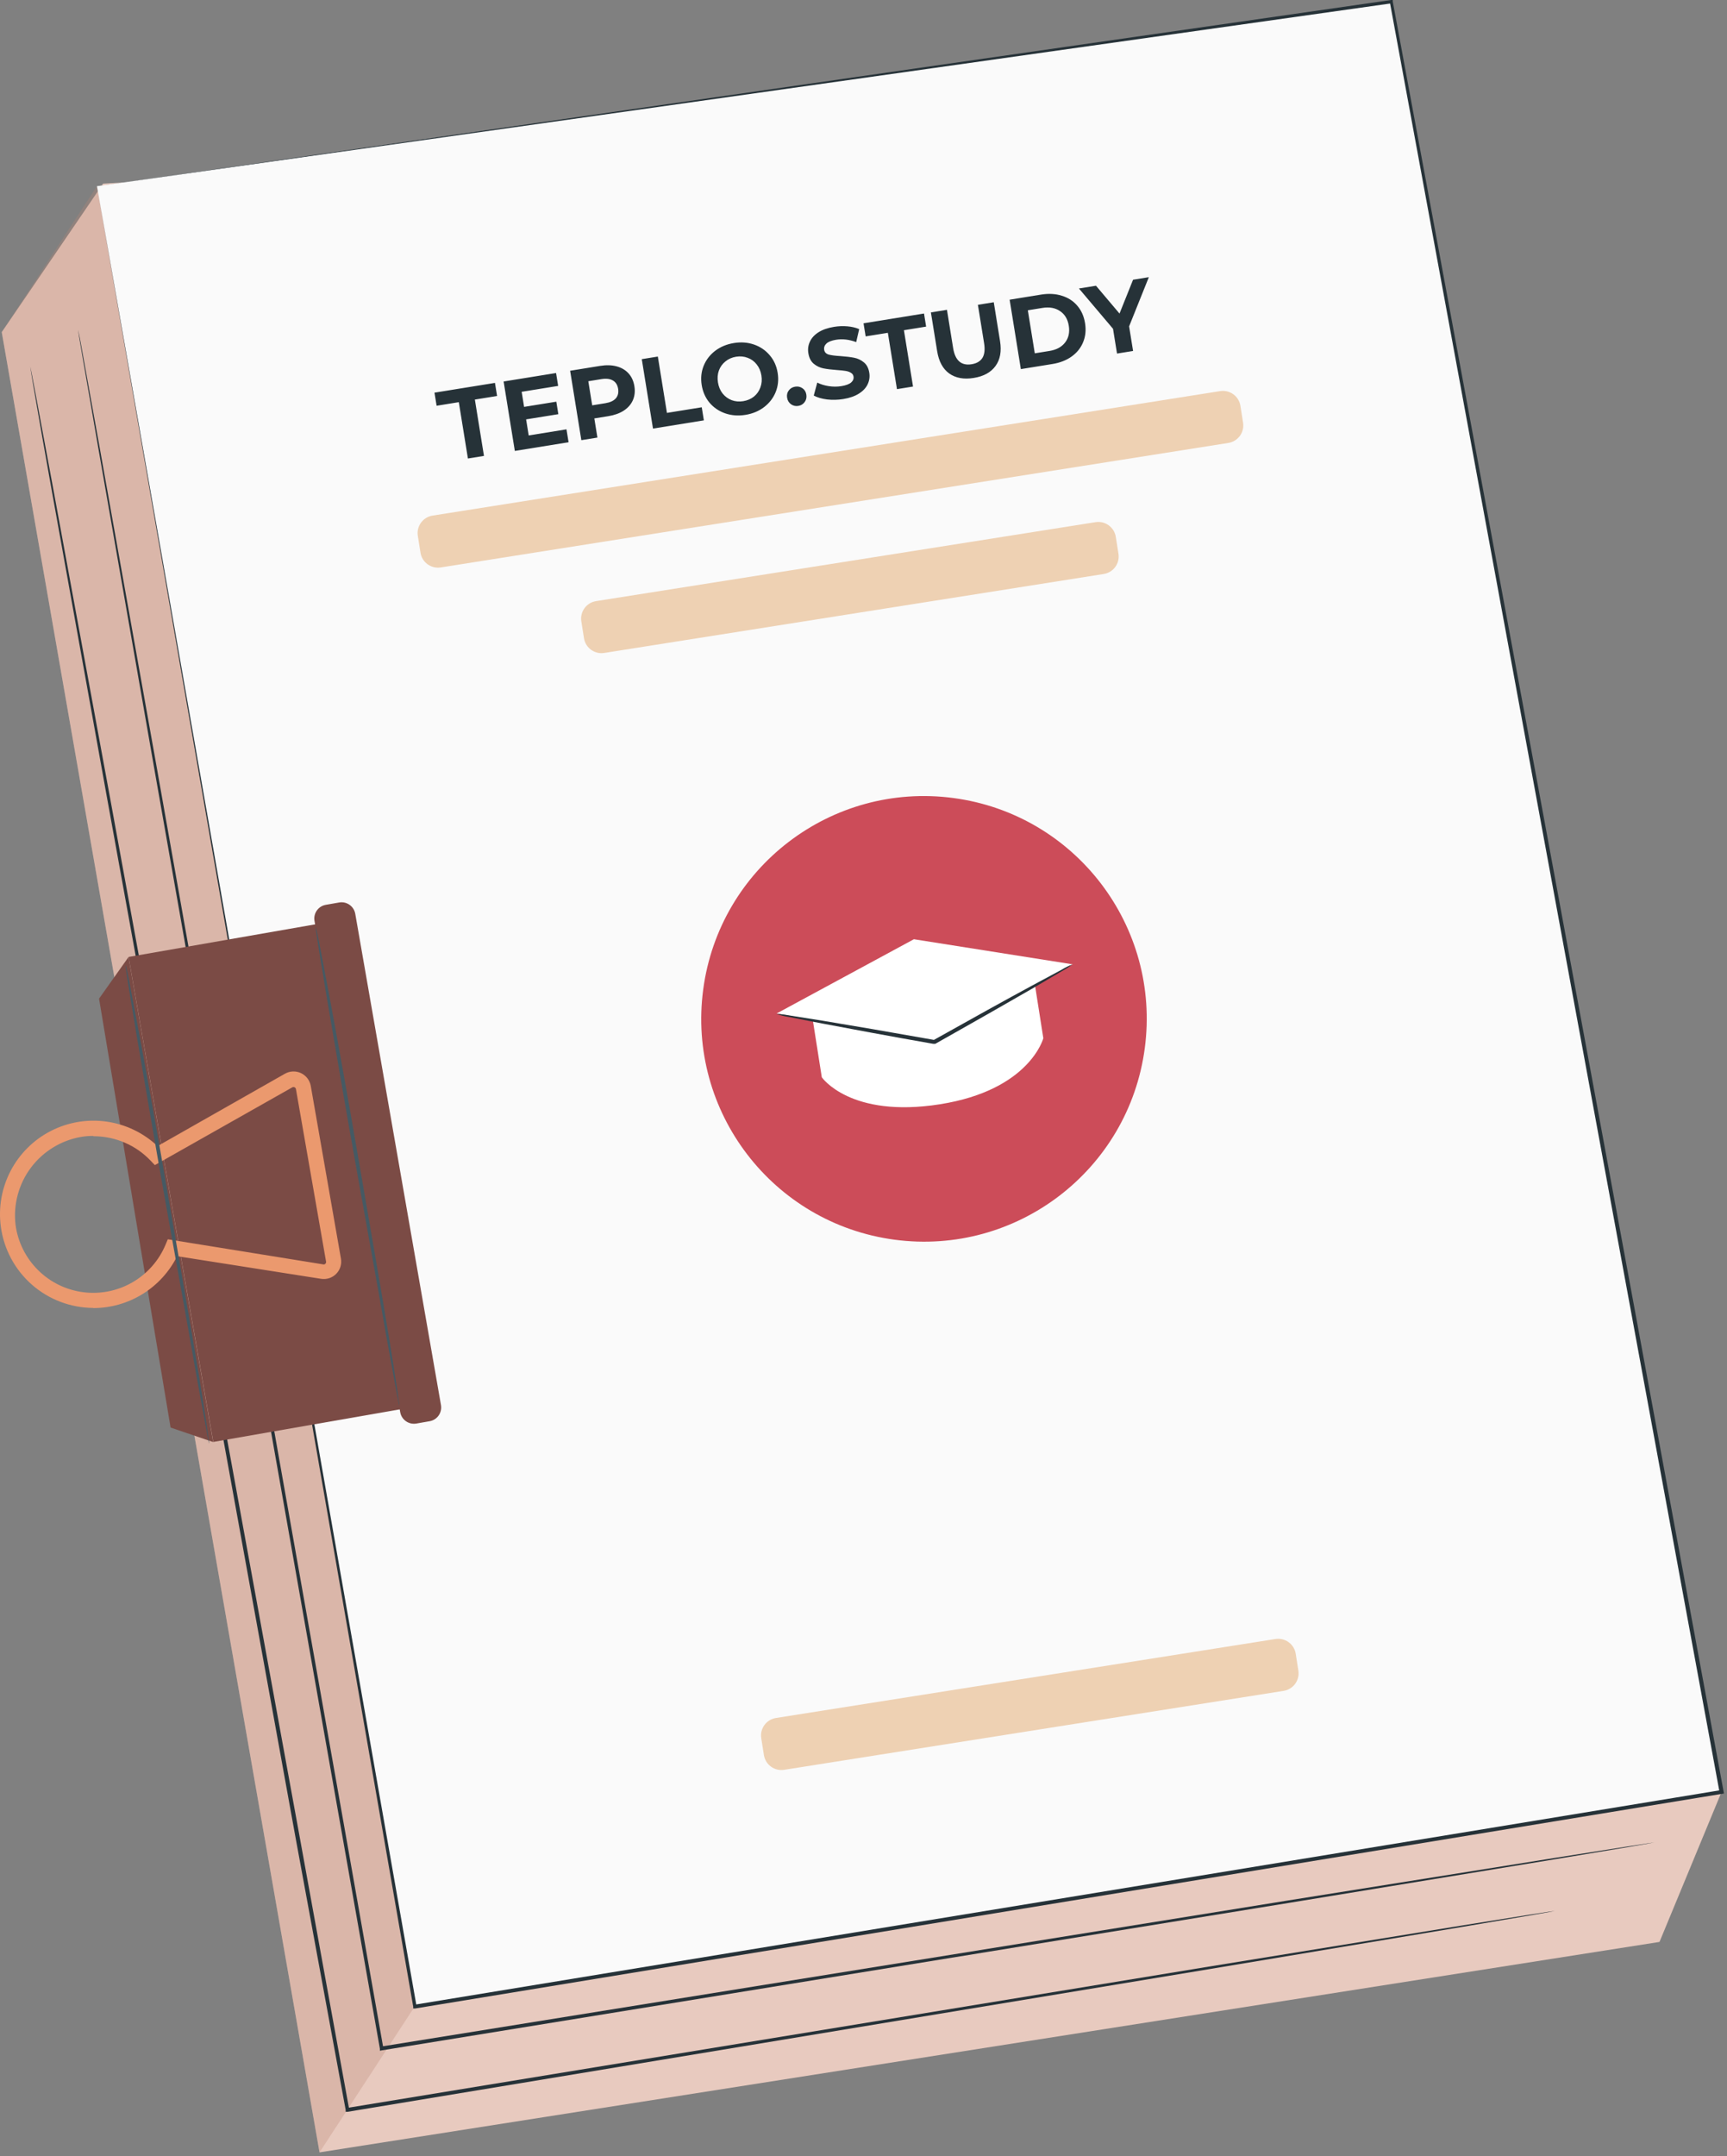 <?xml version="1.0" encoding="UTF-8"?> <svg xmlns="http://www.w3.org/2000/svg" viewBox="0 0 106.562 133" fill="none"><rect x="0" y="0" width="106.562" height="133" fill="#808080" stroke="none"/><path d="M0.108 20.487L19.716 132.765L102.397 119.785L106.229 110.525L83.859 6.706L6.359 11.329L0.108 20.487Z" fill="#E8CABF"></path><path opacity="0.3" d="M19.716 132.765L25.59 123.766L5.982 11.483L0.108 20.487L19.716 132.765Z" fill="#B78876"></path><path d="M5.983 11.483L25.59 123.766L106.23 110.525L85.855 0.093L5.983 11.483Z" fill="#FAFAFA"></path><path d="M5.983 11.487L85.841 0H85.938V0.093C91.654 30.932 98.733 69.157 106.35 110.502L106.374 110.628L106.248 110.651L104.918 110.869L25.609 123.891H25.497V123.78C13.963 57.465 6.155 12.473 5.983 11.487C6.155 12.478 14.056 57.451 25.702 123.747L25.572 123.659L104.876 110.637L106.206 110.418L106.104 110.562C98.486 69.213 91.445 30.988 85.757 0.126L85.869 0.205L5.983 11.487Z" fill="#263238"></path><path d="M70.637 64.657C71.637 57.133 66.348 50.223 58.824 49.224C51.3 48.224 44.39 53.512 43.39 61.036C42.39 68.56 47.679 75.47 55.203 76.47C62.727 77.47 69.637 72.181 70.637 64.657Z" fill="#CC4C59"></path><path d="M50.708 66.45L50.085 62.492L63.791 60.32L64.377 64.041C64.377 64.041 63.54 67.241 57.996 68.115C52.452 68.989 50.708 66.45 50.708 66.45Z" fill="white"></path><path d="M47.922 62.515L57.702 64.255L66.185 59.483L56.391 57.935L47.922 62.515Z" fill="white"></path><path d="M75.288 24.125L26.691 31.804C26.094 31.899 25.687 32.458 25.781 33.055L25.946 34.093C26.04 34.689 26.599 35.096 27.196 35.002L75.793 27.322C76.389 27.228 76.796 26.668 76.702 26.072L76.538 25.034C76.444 24.438 75.884 24.031 75.288 24.125Z" fill="#EED1B3"></path><path d="M67.598 32.209L36.779 37.079C36.183 37.173 35.776 37.733 35.87 38.329L36.034 39.367C36.128 39.963 36.688 40.37 37.284 40.276L68.104 35.406C68.7 35.312 69.107 34.752 69.013 34.156L68.849 33.117C68.754 32.521 68.195 32.114 67.598 32.209Z" fill="#EED1B3"></path><path d="M78.7 101.1L47.881 105.971C47.284 106.065 46.877 106.624 46.972 107.221L47.136 108.259C47.23 108.855 47.789 109.262 48.386 109.168L79.205 104.298C79.801 104.203 80.208 103.644 80.114 103.047L79.95 102.009C79.856 101.413 79.296 101.006 78.7 101.1Z" fill="#EED1B3"></path><path d="M102.076 113.646L101.685 113.72L100.532 113.92L96.072 114.664L79.511 117.38L23.562 126.473L23.441 126.496V126.375C22.66 121.934 21.837 117.283 21 112.544C16.498 87.081 12.442 64.041 9.508 47.35C8.052 39.006 6.875 32.258 6.057 27.588C5.657 25.263 5.345 23.445 5.127 22.212C5.024 21.598 4.945 21.133 4.889 20.817C4.834 20.501 4.82 20.352 4.82 20.352C4.82 20.352 4.857 20.515 4.917 20.817C4.978 21.119 5.061 21.603 5.173 22.212C5.396 23.445 5.722 25.254 6.145 27.579C6.978 32.23 8.182 38.992 9.67 47.326C12.624 64.013 16.707 87.053 21.214 112.511C22.051 117.246 22.869 121.901 23.655 126.343L23.511 126.24L79.478 117.227L96.049 114.585L100.513 113.883L101.671 113.706L102.076 113.646Z" fill="#263238"></path><path d="M95.941 117.869L95.574 117.943L94.486 118.134L90.272 118.85L74.608 121.464L21.45 130.263H21.329V130.147L18.274 113.557C13.721 88.443 9.6 65.725 6.614 49.27C5.135 41.048 3.935 34.388 3.108 29.783C2.703 27.486 2.382 25.7 2.177 24.482C2.075 23.882 1.991 23.421 1.94 23.086C1.889 22.752 1.866 22.621 1.866 22.621C1.866 22.621 1.903 22.775 1.964 23.086L2.229 24.482C2.452 25.696 2.787 27.477 3.215 29.77L6.796 49.242C9.8 65.697 13.949 88.415 18.529 113.516C19.562 119.203 20.576 124.77 21.548 130.123L21.408 130.026L74.571 121.31L90.244 118.766L94.462 118.092L95.555 117.924L95.941 117.869Z" fill="#263238"></path><path d="M7.931 59.032L6.112 61.599L10.526 88.057L13.153 88.95L7.931 59.032Z" fill="#7B4B45"></path><path d="M20.524 56.829L7.934 59.028L13.161 88.944L25.75 86.745L20.524 56.829Z" fill="#7B4B45"></path><path d="M20.926 55.669L20.105 55.812C19.637 55.893 19.324 56.339 19.406 56.807L24.694 87.109C24.776 87.577 25.222 87.891 25.69 87.809L26.51 87.666C26.978 87.584 27.291 87.138 27.21 86.67L21.921 56.368C21.839 55.9 21.394 55.587 20.926 55.669Z" fill="#7B4B45"></path><path d="M5.754 80.677C4.359 80.671 3.013 80.161 1.965 79.24C0.917 78.319 0.237 77.05 0.052 75.668C-0.108 74.487 0.102 73.285 0.653 72.228C1.205 71.171 2.07 70.31 3.13 69.765C4.19 69.22 5.393 69.017 6.573 69.184C7.754 69.35 8.853 69.879 9.721 70.696L17.581 66.231C17.731 66.146 17.9 66.098 18.073 66.092C18.246 66.085 18.417 66.12 18.574 66.194C18.73 66.268 18.867 66.379 18.971 66.516C19.076 66.654 19.146 66.814 19.176 66.985L21.036 77.63C21.067 77.8 21.056 77.974 21.006 78.139C20.955 78.303 20.865 78.453 20.744 78.576C20.624 78.698 20.475 78.79 20.311 78.843C20.148 78.896 19.974 78.909 19.804 78.881L10.93 77.486C10.45 78.448 9.711 79.256 8.797 79.822C7.883 80.387 6.829 80.686 5.754 80.686V80.677ZM5.754 70.068C5.52 70.067 5.287 70.084 5.056 70.119C3.805 70.323 2.681 71.001 1.917 72.013C1.154 73.025 0.811 74.293 0.959 75.551C1.1 76.604 1.583 77.581 2.335 78.332C3.086 79.083 4.064 79.565 5.117 79.705C6.17 79.844 7.24 79.634 8.161 79.105C9.082 78.576 9.804 77.759 10.214 76.779L10.354 76.444L19.953 77.993C19.975 77.998 19.999 77.997 20.021 77.989C20.043 77.982 20.063 77.969 20.078 77.951C20.095 77.935 20.107 77.915 20.114 77.893C20.122 77.872 20.124 77.848 20.12 77.826L18.26 67.175C18.255 67.152 18.245 67.131 18.231 67.112C18.216 67.093 18.198 67.078 18.176 67.068C18.155 67.058 18.132 67.052 18.109 67.052C18.085 67.052 18.062 67.058 18.041 67.068L9.554 71.868L9.302 71.603C8.848 71.123 8.3 70.74 7.692 70.48C7.084 70.219 6.429 70.085 5.768 70.087L5.754 70.068Z" fill="#EB996E"></path><path d="M24.636 86.713C24.605 86.616 24.583 86.517 24.571 86.416C24.529 86.193 24.478 85.909 24.408 85.56C24.268 84.783 24.073 83.7 23.831 82.398C23.366 79.705 22.696 76.031 21.971 71.97C21.245 67.91 20.627 64.227 20.162 61.525C19.943 60.213 19.766 59.139 19.641 58.358C19.585 58.004 19.543 57.716 19.511 57.493C19.489 57.393 19.48 57.292 19.483 57.19C19.514 57.286 19.539 57.384 19.557 57.483C19.604 57.707 19.664 57.99 19.734 58.339C19.883 59.116 20.087 60.2 20.334 61.497C20.831 64.162 21.497 67.85 22.194 71.924C22.892 75.998 23.543 79.695 23.98 82.37C24.203 83.709 24.371 84.793 24.482 85.541C24.533 85.918 24.58 86.207 24.599 86.411C24.623 86.51 24.636 86.612 24.636 86.713Z" fill="#455A64"></path><path d="M12.903 89.053C12.875 88.953 12.853 88.852 12.838 88.75C12.796 88.532 12.745 88.248 12.679 87.895C12.535 87.118 12.34 86.034 12.098 84.737C11.633 82.039 10.963 78.365 10.238 74.305C9.512 70.245 8.898 66.562 8.429 63.864C8.21 62.548 8.033 61.474 7.908 60.697C7.852 60.339 7.81 60.055 7.778 59.832C7.756 59.731 7.746 59.628 7.75 59.525C7.785 59.622 7.811 59.721 7.829 59.823C7.871 60.046 7.931 60.33 8.001 60.678C8.15 61.455 8.354 62.539 8.601 63.832C9.098 66.501 9.763 70.185 10.461 74.263C11.159 78.342 11.81 82.03 12.252 84.704C12.47 86.044 12.642 87.127 12.749 87.881C12.8 88.257 12.847 88.546 12.865 88.746C12.89 88.846 12.903 88.949 12.903 89.053Z" fill="#455A64"></path><path d="M66.177 59.483C65.974 59.638 65.76 59.777 65.535 59.897L63.74 60.953C62.214 61.836 60.098 63.041 57.754 64.362L57.712 64.385H57.67H57.573C54.899 63.92 52.457 63.455 50.736 63.134L48.667 62.729C48.41 62.69 48.158 62.628 47.913 62.543C48.172 62.555 48.43 62.585 48.685 62.632L50.764 62.962C52.522 63.25 54.95 63.669 57.619 64.143H57.712H57.629C59.977 62.827 62.107 61.646 63.675 60.799L65.512 59.813C65.723 59.683 65.945 59.572 66.177 59.483Z" fill="#263238"></path><path d="M28.31 24.807L26.94 25.029L26.809 24.221L30.541 23.618L30.672 24.426L29.301 24.647L29.863 28.122L28.872 28.282L28.31 24.807ZM34.954 26.483L35.083 27.279L31.767 27.815L31.075 23.532L34.311 23.009L34.44 23.804L32.188 24.168L32.339 25.098L34.327 24.777L34.451 25.548L32.463 25.869L32.623 26.86L34.954 26.483ZM37.033 22.569C37.412 22.508 37.751 22.518 38.049 22.599C38.35 22.68 38.596 22.825 38.784 23.033C38.973 23.241 39.093 23.504 39.144 23.822C39.195 24.136 39.164 24.424 39.051 24.685C38.938 24.942 38.75 25.156 38.49 25.328C38.232 25.495 37.913 25.609 37.534 25.671L36.672 25.81L36.863 26.991L35.871 27.151L35.179 22.869L37.033 22.569ZM37.349 24.872C37.646 24.824 37.863 24.724 37.997 24.573C38.131 24.417 38.179 24.221 38.141 23.984C38.102 23.744 37.995 23.573 37.819 23.471C37.643 23.366 37.406 23.337 37.108 23.385L36.301 23.516L36.541 25.003L37.349 24.872ZM39.6 22.154L40.591 21.994L41.153 25.469L43.301 25.122L43.431 25.929L40.292 26.436L39.6 22.154ZM45.999 25.59C45.554 25.662 45.137 25.631 44.747 25.497C44.362 25.363 44.04 25.145 43.782 24.843C43.527 24.537 43.366 24.174 43.298 23.754C43.23 23.334 43.269 22.94 43.415 22.573C43.564 22.202 43.801 21.892 44.124 21.643C44.452 21.393 44.839 21.232 45.283 21.16C45.728 21.088 46.143 21.12 46.529 21.254C46.915 21.388 47.237 21.608 47.495 21.914C47.754 22.215 47.916 22.576 47.984 22.996C48.052 23.416 48.012 23.812 47.862 24.184C47.712 24.551 47.476 24.859 47.152 25.108C46.828 25.357 46.444 25.518 45.999 25.59ZM45.863 24.745C46.115 24.704 46.335 24.61 46.52 24.463C46.705 24.312 46.838 24.123 46.918 23.897C47.003 23.67 47.024 23.423 46.981 23.158C46.938 22.893 46.841 22.666 46.689 22.477C46.541 22.288 46.356 22.152 46.133 22.071C45.911 21.986 45.672 21.964 45.42 22.004C45.167 22.045 44.948 22.141 44.763 22.293C44.578 22.44 44.443 22.627 44.358 22.854C44.277 23.081 44.258 23.326 44.301 23.591C44.344 23.857 44.439 24.084 44.587 24.273C44.739 24.462 44.927 24.599 45.15 24.685C45.372 24.766 45.61 24.786 45.863 24.745ZM49.257 25.038C49.09 25.065 48.94 25.03 48.807 24.935C48.675 24.839 48.595 24.706 48.567 24.534C48.539 24.359 48.573 24.209 48.67 24.084C48.766 23.956 48.898 23.878 49.065 23.851C49.233 23.824 49.382 23.856 49.514 23.948C49.646 24.036 49.726 24.167 49.754 24.342C49.781 24.514 49.748 24.666 49.652 24.798C49.556 24.931 49.425 25.011 49.257 25.038ZM52.036 24.614C51.697 24.669 51.362 24.677 51.029 24.639C50.7 24.596 50.427 24.516 50.212 24.4L50.428 23.599C50.633 23.704 50.869 23.777 51.135 23.818C51.401 23.859 51.66 23.859 51.913 23.818C52.195 23.772 52.396 23.698 52.518 23.594C52.638 23.487 52.688 23.364 52.665 23.225C52.649 23.123 52.594 23.046 52.502 22.994C52.414 22.937 52.302 22.899 52.169 22.879C52.041 22.858 51.866 22.84 51.646 22.825C51.307 22.8 51.028 22.766 50.807 22.722C50.587 22.678 50.387 22.583 50.208 22.436C50.034 22.288 49.923 22.072 49.878 21.786C49.837 21.537 49.868 21.302 49.971 21.081C50.072 20.855 50.248 20.661 50.498 20.499C50.752 20.337 51.075 20.224 51.467 20.161C51.74 20.117 52.012 20.106 52.284 20.129C52.556 20.152 52.799 20.209 53.015 20.3L52.83 21.102C52.399 20.941 51.985 20.893 51.589 20.957C51.312 21.002 51.113 21.08 50.993 21.192C50.877 21.302 50.831 21.431 50.855 21.578C50.878 21.725 50.972 21.823 51.134 21.872C51.301 21.916 51.546 21.948 51.872 21.966C52.21 21.991 52.49 22.025 52.711 22.069C52.931 22.113 53.128 22.207 53.302 22.35C53.48 22.493 53.592 22.707 53.638 22.993C53.678 23.237 53.645 23.473 53.539 23.699C53.437 23.921 53.259 24.113 53.004 24.275C52.75 24.438 52.427 24.551 52.036 24.614ZM54.784 20.529L53.414 20.75L53.283 19.943L57.015 19.339L57.145 20.147L55.775 20.369L56.337 23.844L55.346 24.004L54.784 20.529ZM60.083 23.313C59.471 23.412 58.967 23.32 58.569 23.037C58.176 22.753 57.929 22.297 57.827 21.669L57.44 19.271L58.431 19.111L58.812 21.472C58.937 22.239 59.317 22.571 59.953 22.468C60.263 22.418 60.485 22.288 60.618 22.078C60.751 21.864 60.785 21.559 60.721 21.164L60.34 18.802L61.319 18.644L61.706 21.042C61.808 21.67 61.715 22.181 61.427 22.575C61.143 22.968 60.695 23.215 60.083 23.313ZM62.298 18.486L64.244 18.171C64.709 18.096 65.133 18.12 65.517 18.242C65.904 18.359 66.222 18.563 66.469 18.854C66.721 19.144 66.882 19.503 66.951 19.931C67.02 20.359 66.981 20.751 66.833 21.105C66.69 21.459 66.453 21.755 66.123 21.992C65.796 22.225 65.401 22.379 64.936 22.454L62.99 22.768L62.298 18.486ZM64.755 21.648C65.183 21.579 65.505 21.406 65.72 21.128C65.938 20.846 66.014 20.501 65.948 20.093C65.882 19.685 65.701 19.384 65.406 19.189C65.114 18.989 64.754 18.924 64.326 18.993L63.421 19.139L63.85 21.794L64.755 21.648ZM69.67 20.132L69.915 21.649L68.924 21.809L68.677 20.28L66.574 17.795L67.626 17.625L69.078 19.342L69.914 17.255L70.887 17.098L69.67 20.132Z" fill="#263238"></path></svg> 